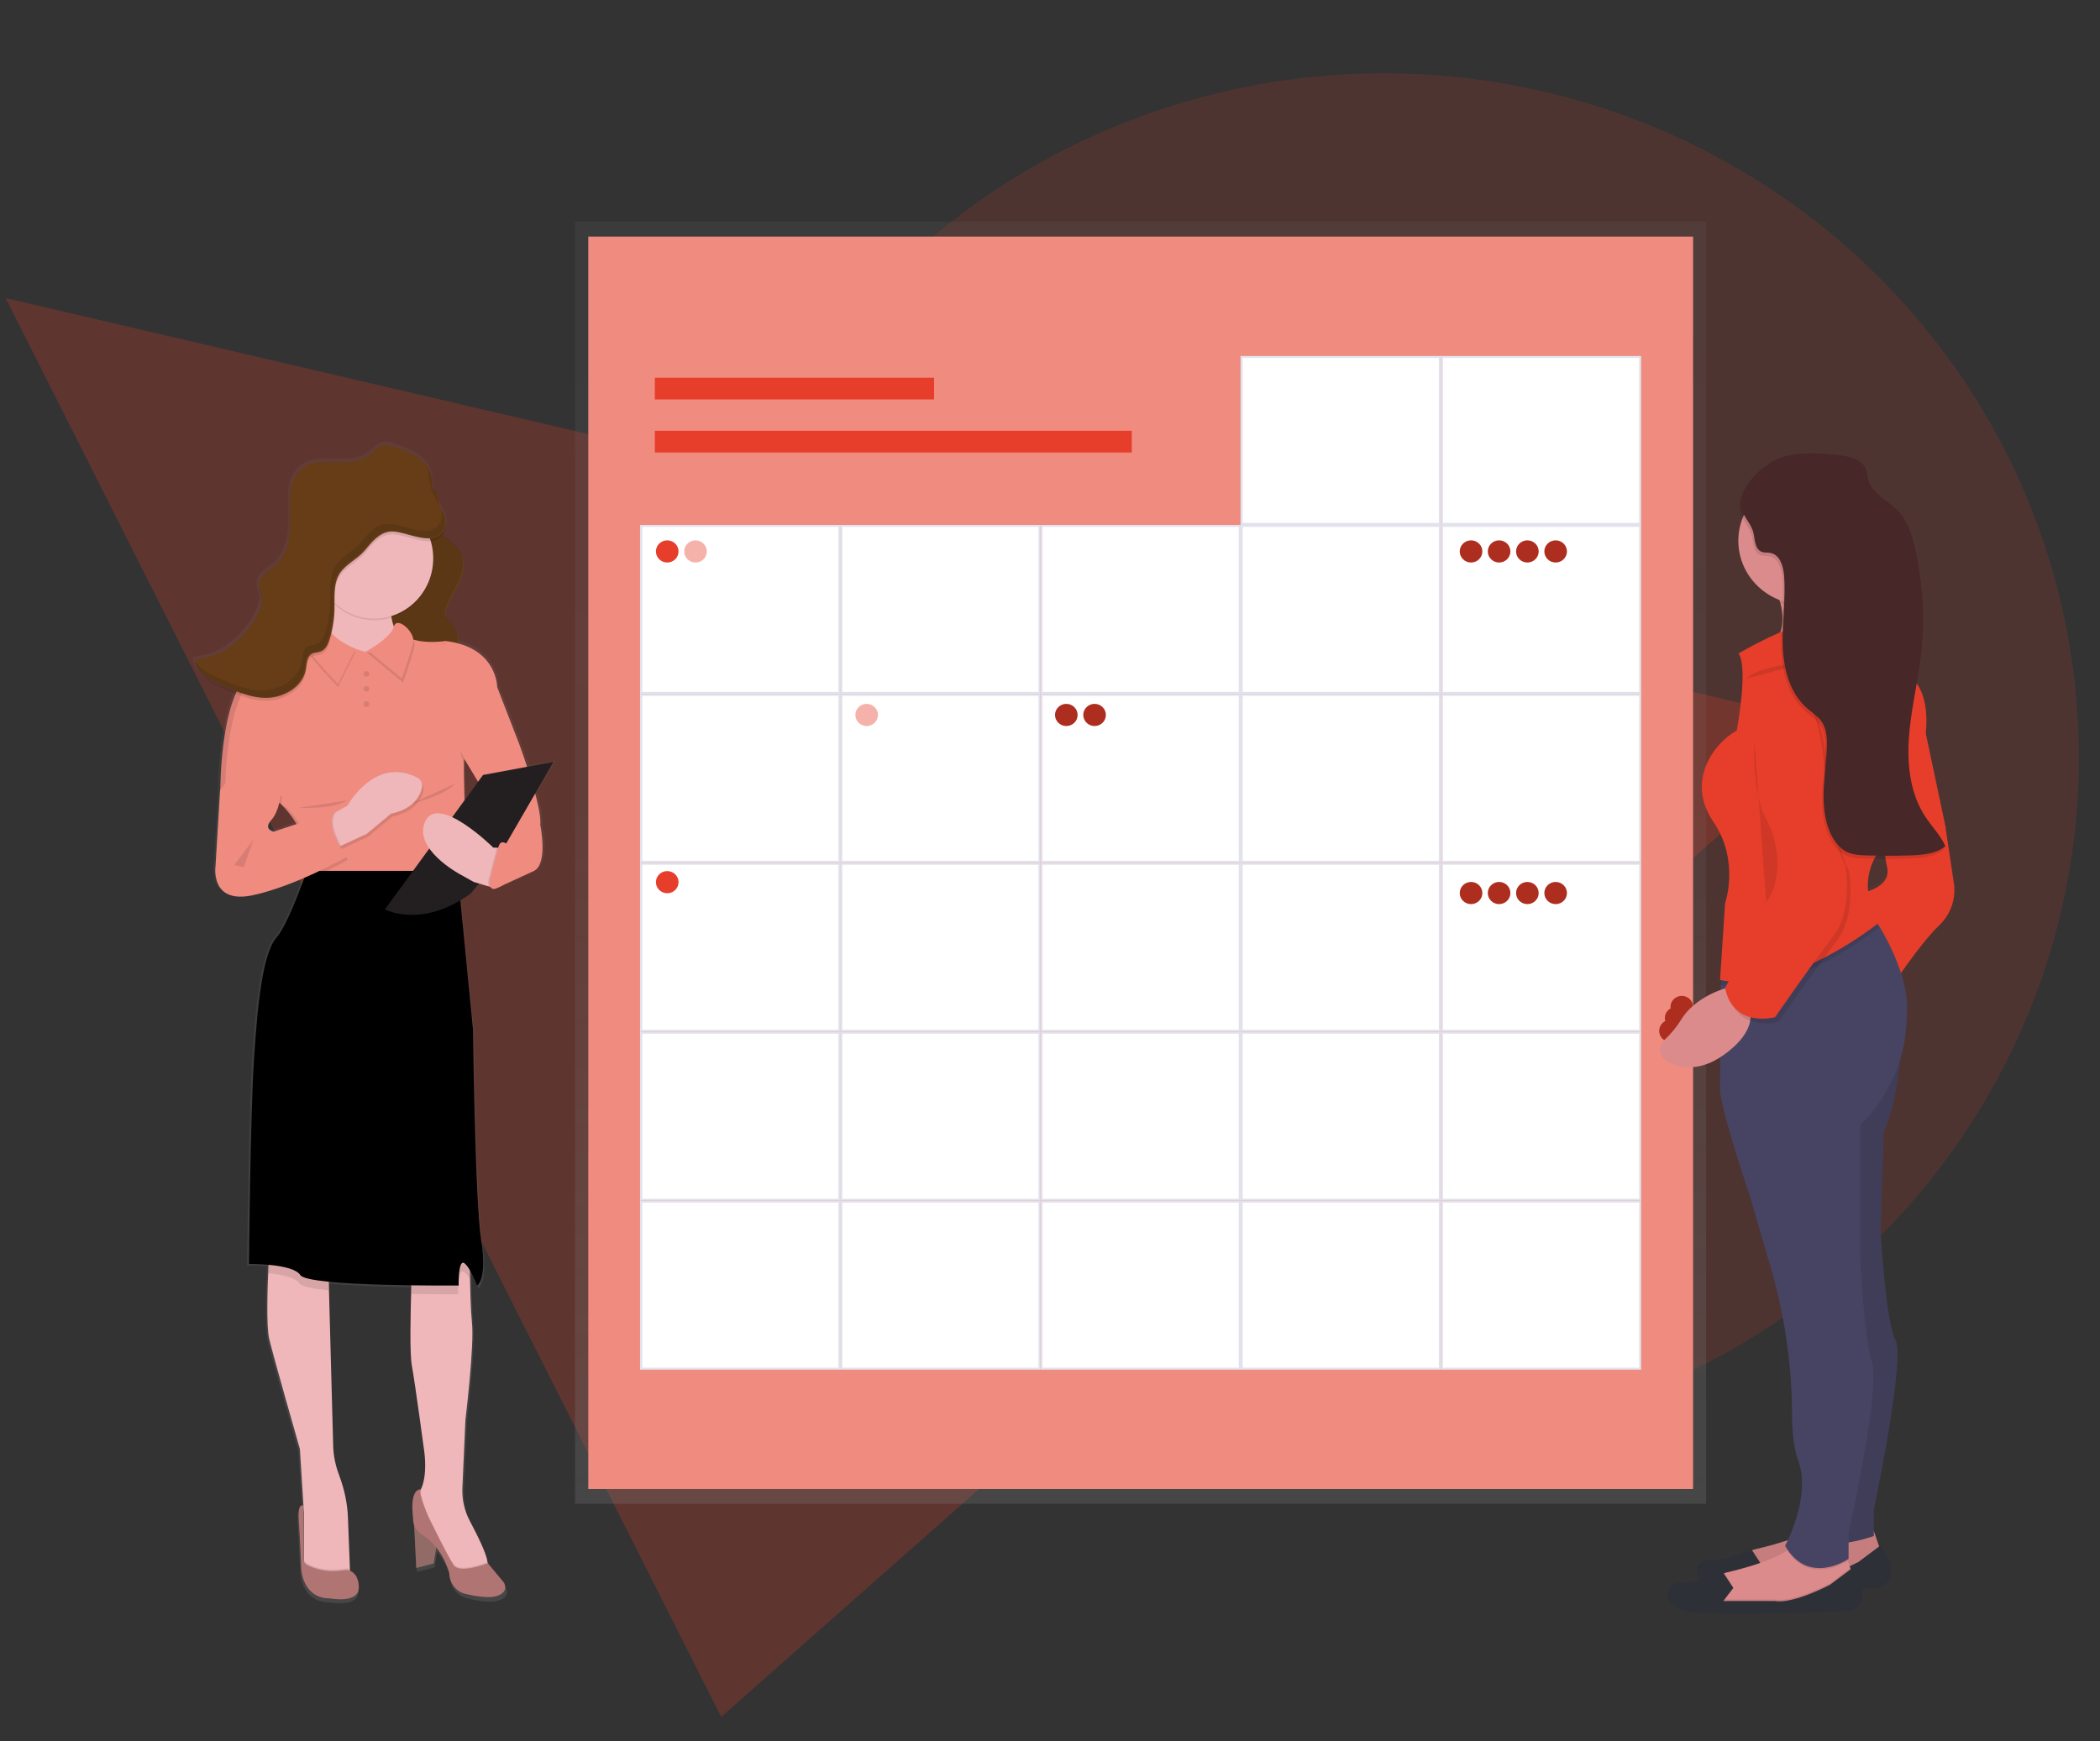 <?xml version="1.0" encoding="UTF-8"?> <!-- Generator: Adobe Illustrator 23.0.1, SVG Export Plug-In . SVG Version: 6.00 Build 0) --> <svg xmlns="http://www.w3.org/2000/svg" xmlns:xlink="http://www.w3.org/1999/xlink" id="Layer_1" x="0px" y="0px" viewBox="0 0 965.6 800.8" style="enable-background:new 0 0 965.6 800.8;" xml:space="preserve"><rect x="0" y="0" width="965.6" height="800.8" fill="#333333" stroke="none"/> <style type="text/css"> .st0{opacity:0.25;fill:#E63E2A;enable-background:new ;} .st1{opacity:0.15;fill:#E63E2A;enable-background:new ;} .st2{fill:#2E8F4A;} .st3{fill:url(#SVGID_1_);} .st4{fill:#F08B7F;} .st5{fill:#E63E2A;} .st6{fill:#FFFFFF;} .st7{fill:#E2E2EC;} .st8{fill:#F5B2AA;} .st9{fill:#AD2E1F;} .st10{fill:#DB8B8B;} .st11{opacity:0.1;enable-background:new ;} .st12{fill:#2E3037;} .st13{fill:#474463;} .st14{opacity:5.000000e-02;fill:#E63E2A;enable-background:new ;} .st15{fill:#472727;} .st16{fill:url(#SVGID_2_);} .st17{fill:#A27772;} .st18{fill:#EFB7B9;} .st19{fill:#B07473;} .st20{opacity:0.1;} .st21{fill:#663D17;} .st22{fill:#231F20;} </style> <g> <polygon class="st0" points="846.8,334.2 331.6,789.6 2.6,137.1 "></polygon> <ellipse class="st1" cx="636.3" cy="348.3" rx="319.6" ry="314.6"></ellipse> </g> <title>events</title> <path class="st2" d="M841.1,246.4l-39.8-8.8C801.3,237.7,810.7,278.7,841.1,246.4z"></path> <linearGradient id="SVGID_1_" gradientUnits="userSpaceOnUse" x1="524.475" y1="108.33" x2="524.475" y2="698.061" gradientTransform="matrix(1 0 0 -1 0 800)"> <stop offset="0" style="stop-color:#808080;stop-opacity:0.25"></stop> <stop offset="0.54" style="stop-color:#808080;stop-opacity:0.12"></stop> <stop offset="1" style="stop-color:#808080;stop-opacity:0.1"></stop> </linearGradient> <rect x="264.4" y="101.9" class="st3" width="520.1" height="589.7"></rect> <rect x="270.5" y="108.8" class="st4" width="508" height="576"></rect> <rect x="301.1" y="173.7" class="st5" width="128.4" height="10"></rect> <rect x="301.1" y="198.1" class="st5" width="219.3" height="10"></rect> <rect x="663" y="164.2" class="st6" width="91.1" height="76.8"></rect> <path class="st7" d="M753.7,164.6v75.9h-90.2v-75.9H753.7 M754.6,163.7h-92.1v77.7h92.1V163.7z"></path> <rect x="571" y="164.2" class="st6" width="91.1" height="76.8"></rect> <path class="st7" d="M661.6,164.6v75.9h-90.2v-75.9H661.6 M662.5,163.7h-92.1v77.7h92.1V163.7z"></path> <rect x="663" y="241.9" class="st6" width="91.1" height="76.8"></rect> <path class="st7" d="M753.7,242.3v75.9h-90.2v-75.9H753.7 M754.6,241.4h-92.1v77.7h92.1V241.4z"></path> <rect x="571" y="241.9" class="st6" width="91.1" height="76.8"></rect> <path class="st7" d="M661.6,242.3v75.9h-90.2v-75.9H661.6 M662.5,241.4h-92.1v77.7h92.1V241.4z"></path> <rect x="478.9" y="241.9" class="st6" width="91.1" height="76.8"></rect> <path class="st7" d="M569.6,242.3v75.9h-90.2v-75.9H569.6 M570.5,241.4h-92.1v77.7h92.1V241.4z"></path> <rect x="386.8" y="241.9" class="st6" width="91.1" height="76.8"></rect> <path class="st7" d="M477.5,242.3v75.9h-90.2v-75.9H477.5 M478.4,241.4h-92.1v77.7h92.1V241.4z"></path> <rect x="294.8" y="241.9" class="st6" width="91.1" height="76.8"></rect> <path class="st7" d="M385.5,242.3v75.9h-90.2v-75.9H385.5 M386.4,241.4h-92.1v77.7h92.1V241.4z"></path> <rect x="663" y="319.6" class="st6" width="91.1" height="76.8"></rect> <path class="st7" d="M753.7,320v75.9h-90.2V320H753.7 M754.6,319.1h-92.1v77.7h92.1V319.1z"></path> <rect x="571" y="319.6" class="st6" width="91.1" height="76.8"></rect> <path class="st7" d="M661.6,320v75.9h-90.2V320H661.6 M662.5,319.1h-92.1v77.7h92.1V319.1z"></path> <rect x="478.9" y="319.6" class="st6" width="91.1" height="76.8"></rect> <path class="st7" d="M569.6,320v75.9h-90.2V320H569.6 M570.5,319.1h-92.1v77.7h92.1V319.1z"></path> <rect x="386.8" y="319.6" class="st6" width="91.1" height="76.8"></rect> <path class="st7" d="M477.5,320v75.9h-90.2V320H477.5 M478.4,319.1h-92.1v77.7h92.1V319.1z"></path> <rect x="294.8" y="319.6" class="st6" width="91.1" height="76.8"></rect> <path class="st7" d="M385.5,320v75.9h-90.2V320H385.5 M386.4,319.1h-92.1v77.7h92.1V319.1z"></path> <rect x="663" y="397.2" class="st6" width="91.1" height="76.8"></rect> <path class="st7" d="M753.7,397.7v75.9h-90.2v-75.9H753.7 M754.6,396.8h-92.1v77.7h92.1V396.8z"></path> <rect x="571" y="397.2" class="st6" width="91.1" height="76.8"></rect> <path class="st7" d="M661.6,397.7v75.9h-90.2v-75.9H661.6 M662.5,396.8h-92.1v77.7h92.1V396.8z"></path> <rect x="478.9" y="397.2" class="st6" width="91.1" height="76.8"></rect> <path class="st7" d="M569.6,397.7v75.9h-90.2v-75.9H569.6 M570.5,396.8h-92.1v77.7h92.1V396.8z"></path> <rect x="386.8" y="397.2" class="st6" width="91.1" height="76.8"></rect> <path class="st7" d="M477.5,397.7v75.9h-90.2v-75.9H477.5 M478.4,396.8h-92.1v77.7h92.1V396.8z"></path> <rect x="294.8" y="397.2" class="st6" width="91.1" height="76.8"></rect> <path class="st7" d="M385.5,397.7v75.9h-90.2v-75.9H385.5 M386.4,396.8h-92.1v77.7h92.1V396.8z"></path> <rect x="663" y="474.9" class="st6" width="91.1" height="76.8"></rect> <path class="st7" d="M753.7,475.4v75.9h-90.2v-75.9H753.7 M754.6,474.5h-92.1v77.7h92.1V474.5z"></path> <rect x="571" y="474.9" class="st6" width="91.1" height="76.8"></rect> <path class="st7" d="M661.6,475.4v75.9h-90.2v-75.9H661.6 M662.5,474.5h-92.1v77.7h92.1V474.5z"></path> <rect x="478.9" y="474.9" class="st6" width="91.1" height="76.8"></rect> <path class="st7" d="M569.6,475.4v75.9h-90.2v-75.9H569.6 M570.5,474.5h-92.1v77.7h92.1V474.5z"></path> <rect x="386.8" y="474.9" class="st6" width="91.1" height="76.8"></rect> <path class="st7" d="M477.5,475.4v75.9h-90.2v-75.9H477.5 M478.4,474.5h-92.1v77.7h92.1V474.5z"></path> <rect x="294.8" y="474.9" class="st6" width="91.1" height="76.8"></rect> <path class="st7" d="M385.5,475.4v75.9h-90.2v-75.9H385.5 M386.4,474.5h-92.1v77.7h92.1V474.5z"></path> <rect x="663" y="552.6" class="st6" width="91.1" height="76.8"></rect> <path class="st7" d="M753.7,553.1V629h-90.2v-75.9H753.7 M754.6,552.2h-92.1v77.7h92.1V552.2z"></path> <rect x="571" y="552.6" class="st6" width="91.1" height="76.8"></rect> <path class="st7" d="M661.6,553.1V629h-90.2v-75.9H661.6 M662.5,552.2h-92.1v77.7h92.1V552.2z"></path> <rect x="478.9" y="552.6" class="st6" width="91.1" height="76.8"></rect> <path class="st7" d="M569.6,553.1V629h-90.2v-75.9H569.6 M570.5,552.2h-92.1v77.7h92.1V552.2z"></path> <rect x="386.8" y="552.6" class="st6" width="91.1" height="76.8"></rect> <path class="st7" d="M477.5,553.1V629h-90.2v-75.9H477.5 M478.4,552.2h-92.1v77.7h92.1V552.2z"></path> <rect x="294.8" y="552.6" class="st6" width="91.1" height="76.8"></rect> <path class="st7" d="M385.5,553.1V629h-90.2v-75.9H385.5 M386.4,552.2h-92.1v77.7h92.1V552.2z"></path> <ellipse class="st5" cx="306.8" cy="253.6" rx="5.2" ry="5.1"></ellipse> <ellipse class="st8" cx="319.8" cy="253.6" rx="5.2" ry="5.1"></ellipse> <ellipse class="st9" cx="490.3" cy="328.8" rx="5.2" ry="5.1"></ellipse> <ellipse class="st9" cx="503.3" cy="328.8" rx="5.2" ry="5.1"></ellipse> <ellipse class="st9" cx="768.1" cy="474.1" rx="5.2" ry="5.1"></ellipse> <ellipse class="st9" cx="770.7" cy="468.2" rx="5.2" ry="5.1"></ellipse> <ellipse class="st9" cx="773.3" cy="463.1" rx="5.2" ry="5.1"></ellipse> <ellipse class="st9" cx="676.4" cy="253.6" rx="5.2" ry="5.1"></ellipse> <ellipse class="st9" cx="689.3" cy="253.6" rx="5.2" ry="5.1"></ellipse> <ellipse class="st9" cx="702.3" cy="253.6" rx="5.2" ry="5.1"></ellipse> <ellipse class="st9" cx="715.3" cy="253.6" rx="5.2" ry="5.1"></ellipse> <ellipse class="st9" cx="676.4" cy="410.7" rx="5.2" ry="5.1"></ellipse> <ellipse class="st9" cx="689.3" cy="410.7" rx="5.2" ry="5.1"></ellipse> <ellipse class="st9" cx="702.3" cy="410.7" rx="5.2" ry="5.1"></ellipse> <ellipse class="st9" cx="715.3" cy="410.7" rx="5.2" ry="5.1"></ellipse> <ellipse class="st8" cx="398.5" cy="328.8" rx="5.2" ry="5.1"></ellipse> <ellipse class="st5" cx="306.8" cy="405.7" rx="5.2" ry="5.1"></ellipse> <path class="st10" d="M861.6,704.1l3.1,9l-10,9.8l-33,7.5l-23.8-2.3l1.5-8.3l0,0c0.9-3.6,3.8-6.4,7.6-7.3 c9.8-2.2,28.5-7.4,32.4-14.5L861.6,704.1z"></path> <path class="st11" d="M861.6,704.1l3.1,9l-10,9.8l-33,7.5l-23.8-2.3l1.5-8.3l0,0c0.9-3.6,3.8-6.4,7.6-7.3 c9.8-2.2,28.5-7.4,32.4-14.5L861.6,704.1z"></path> <path class="st12" d="M805.5,725.8l4.6-6l-4.6-7c0,0-13.8,5.4-20,4.7c-6.1-0.7-9.2,9.8,2.3,12.8c11.5,3,76.8,0,76.8,0 s11.5-5.3,0-19.5l-10,7.5c0,0-16.9,9-25.4,7.5L805.5,725.8z"></path> <path class="st10" d="M784.8,738.6l23.8,2.3l33-7.5l10-9.8l-0.8-2.4l-1.1-3.3l-1.1-3.3l-22.3-6c-1.1,1.8-2.7,3.3-4.6,4.5 c-7.2,4.8-20.2,8.3-27.9,10.1c-0.3,0.1-0.6,0.2-0.9,0.3c-3.3,1.1-5.8,3.7-6.6,7L784.8,738.6z"></path> <path class="st11" d="M784.8,738.6l23.8,2.3l33-7.5l10-9.8l-0.8-2.4l-9.2,6.9c0,0-16.9,9-25.4,7.5h-23.9l4.6-6l-4.1-6.2 c-3.3,1.1-5.8,3.7-6.6,7L784.8,738.6z"></path> <path class="st12" d="M792.4,736.3l4.6-6l-4.6-7c0,0-13.8,5.4-20,4.7s-9.2,9.8,2.3,12.8c11.5,3,76.8,0,76.8,0s11.5-5.3,0-19.5 l-10,7.5c0,0-16.9,9-25.4,7.5L792.4,736.3z"></path> <path class="st10" d="M811.7,301.2c0,0,36.9,3.7,31.5-11.3c-1.5-4.3-1.9-8.8-1.1-13.2c1-5.5,3.2-10.7,6.5-15.3l-34.6,5.3 c2.1,3.4,3.6,7,4.7,10.8C822.8,293.5,811.7,301.2,811.7,301.2z"></path> <path class="st13" d="M874.7,472.3c0,0-0.8,32.3-8.5,48l-1.5,45.8c0,0,2.3,42,6.9,50.3c4.6,8.3-10,78-10,78v12c0,0-24.6,9-31.5-1.5 l6.9-89.3l-3.1-123.8L874.7,472.3z"></path> <path class="st11" d="M874.7,472.3c0,0-0.8,32.3-8.5,48l-1.5,45.8c0,0,2.3,42,6.9,50.3c4.6,8.3-10,78-10,78v12c0,0-24.6,9-31.5-1.5 l6.9-89.3l-3.1-123.8L874.7,472.3z"></path> <path class="st5" d="M890,368.7l4.6,12l3.8,25.5c1.1,7.2-1.5,14.5-6.9,19.5c-9.2,9-21.5,27.8-21.5,27.8l-14.6-42.7 c0,0,14.6-2.3,12.3-12c-2.3-9.8-1.5-27.8-1.5-27.8L890,368.7z"></path> <path class="st14" d="M890,367.2l4.6,12l3.8,25.5c1.1,7.2-1.5,14.5-6.9,19.5c-9.2,9-21.5,27.8-21.5,27.8l-14.6-42.7 c0,0,14.6-2.3,12.3-12c-2.3-9.8-1.5-27.8-1.5-27.8L890,367.2z"></path> <path class="st11" d="M821.7,713c9.9,15.1,25.2,6.6,27.9,4.9l-1.1-3.3l-22.3-6C825.1,710.3,823.6,711.9,821.7,713z"></path> <path class="st13" d="M790.9,501.5c0.8,10.5,13.8,48.8,13.8,48.8l9.2,31.5c6.6,22.3,10,45.3,10.1,68.5c0,7.7,0.7,15.6,2.9,21.6 c6.1,16.5-6.1,39-6.1,39c10.8,18.8,29.2,6,29.2,6v-12c0,0,14.6-65.3,10.8-78c-3.8-12.7-5.4-47.3-5.4-47.3v-62.3 c12.3-12,19.8-27.9,21.1-44.8c0.2-2.5,0.3-5,0.4-7.7c0.6-16.9-11.2-36.8-15.9-43.8c-1.1-1.7-1.8-2.7-1.8-2.7l-67.8,26.3l-0.2,0.1 v2.6v5.7L790.9,501.5z"></path> <path class="st11" d="M814,266.7c2.1,3.4,3.6,7,4.7,10.8c7.6,2.8,16,2.5,23.4-0.8c1-5.5,3.2-10.7,6.5-15.2L814,266.7z"></path> <ellipse class="st10" cx="829.3" cy="248.7" rx="30" ry="29.3"></ellipse> <path class="st11" d="M790.9,452.8l0.3,0.1c32.2,6.5,72.7-26.3,72.7-26.3c-1.1-1.8-2-3.7-2.8-5.6c-1.1-1.7-1.8-2.7-1.8-2.7 l-67.8,26.3l-0.2,2.6L790.9,452.8z"></path> <path class="st5" d="M799.4,300.5c0,0,43-25.5,56.9-15l19.2,24c0,0,12.3,3.7,10,27.8l9.2,43.5l-27.7,6.8c0,0-16.1,15-3.1,36.8 c0,0-40.7,33-73,26.3l2.3-35.3c0,0,6.9-19.5-5.4-37.5c-12.3-18-0.8-35.3,10.8-42C798.6,335.7,804,307.2,799.4,300.5z"></path> <path class="st10" d="M797.1,453.5c0,0-16.1,3-23.8,15c-2.2,3.6-4.9,6.9-8,9.8c-2.5,2.2-2.7,6-0.4,8.4c0.4,0.4,0.8,0.8,1.3,1.1 c6.1,3.6,16,5.8,28.6-4.3C816.3,466.3,797.1,453.5,797.1,453.5z"></path> <path class="st11" d="M820.9,314.7c0,0,15.4-1.5,19.2,37.5s10,48,10,48s3.8,20.3-5.4,32.3S817.8,470,817.8,470s-19.2,5.3-23-13.5 l23.8-43.5c0,0,3.8-15-5.4-25.5C804,377,797.1,307.2,820.9,314.7z"></path> <path class="st5" d="M819.3,312.5c0,0,15.4-1.5,19.2,37.5s10,48,10,48s3.8,20.3-5.4,32.3c-9.2,12-26.9,37.5-26.9,37.5 s-19.2,5.3-23-13.5l23.8-43.5c0,0,3.8-15-5.4-25.5S795.5,305,819.3,312.5z"></path> <path class="st11" d="M806.7,340.6c0,0-1.5,23.2,5.4,36c6.9,12.8,6.9,29.3,0,38.3"></path> <path class="st11" d="M802.8,312.1c0,0,6.1-6,23.8-6.8c17.7-0.8,25.4-6,25.4-6"></path> <path class="st11" d="M845.6,210.9c4.7,0.6,10,2.1,11.7,6.4c0.6,1.6,0.6,3.3,1.1,4.9c1.7,6.6,9.3,9.6,14,14.6 c4.1,4.5,5.9,10.4,7.3,16.2c3.8,16.7,4.8,33.9,2.7,51c-1.5,12.5-4.6,24.7-5.4,37.2c-0.9,12.5,0.7,25.6,7.7,36.1 c3,4.5,7,8.5,9.1,13.4c-4.4,3.5-10.5,4-16.2,4.2c-6.6,0.2-13.2,0.2-19.8,0c-3.5-0.1-7.1-0.3-10.1-2c-2.2-1.4-4-3.3-5.3-5.5 c-3.8-6.2-4.7-13.8-4.6-21.1c0.2-7.3,1.3-14.5,1.5-21.8c0.1-4-0.2-8.2-2.6-11.4c-1.7-2.3-4.2-3.9-6.4-5.8 c-8.2-7.1-11-18.5-11.3-29.3c-0.3-10.7,1.5-21.5,0.6-32.2c-0.4-4.2-2-9.2-6.2-10c-1.3-0.3-2.7,0-4-0.5c-3.4-1.3-3.1-5.9-4-9.3 c-1.1-3.8-4.4-6.8-5.4-10.7c-2.2-9.1,9.6-19.9,17.4-23.1C825.2,209.1,837.2,209.9,845.6,210.9z"></path> <path class="st15" d="M846.3,209.4c4.7,0.6,10,2.1,11.7,6.4c0.6,1.6,0.6,3.3,1.1,4.9c1.7,6.6,9.3,9.6,14,14.6 c4.1,4.5,5.9,10.4,7.3,16.2c3.8,16.7,4.8,33.9,2.7,51c-1.5,12.5-4.6,24.7-5.4,37.2s0.7,25.6,7.7,36.1c3,4.5,7,8.5,9.1,13.4 c-4.4,3.5-10.5,4-16.2,4.2c-6.6,0.2-13.2,0.2-19.8,0c-3.5-0.1-7.1-0.3-10.1-2c-2.2-1.4-4-3.3-5.3-5.5c-3.8-6.2-4.7-13.8-4.6-21.1 c0.2-7.3,1.3-14.5,1.5-21.8c0.1-4-0.2-8.2-2.6-11.4c-1.7-2.3-4.2-3.9-6.4-5.8c-8.2-7.1-11-18.5-11.3-29.3 c-0.3-10.7,1.5-21.5,0.6-32.2c-0.4-4.2-2-9.2-6.2-10c-1.3-0.3-2.7,0-4-0.5c-3.4-1.3-3.1-5.9-4-9.3c-1.1-3.8-4.4-6.8-5.4-10.7 c-2.2-9.1,9.6-19.9,17.4-23.1C826,207.6,838,208.4,846.3,209.4z"></path> <linearGradient id="SVGID_2_" gradientUnits="userSpaceOnUse" x1="-965.162" y1="1536.485" x2="-965.162" y2="1001.665" gradientTransform="matrix(-1 0 0 1 -793.107 -799.08)"> <stop offset="0" style="stop-color:#808080;stop-opacity:0.25"></stop> <stop offset="0.54" style="stop-color:#808080;stop-opacity:0.12"></stop> <stop offset="1" style="stop-color:#808080;stop-opacity:0.1"></stop> </linearGradient> <path class="st16" d="M88.9,303.1h-0.3c0.8,6.1,7,9.6,12.5,12c2.2,0.9,4.3,1.9,6.5,2.8c-2.5,5.6-4.1,12.6-5.2,19.3 c-1.4,8.7-2.2,17.6-2.3,26.5h0.2l-2.1,33.9c0,0-2.8,17.9,17.5,13.6c8-1.9,16-4.5,23.6-7.9c-3.7,9.9-9,23.2-12.9,27.5 c-6.4,7.1-8.9,30.7-10.5,56.6c-1.6,25.9-2.3,94.6-2.3,94.6h0.6c1.4,0,4.8,0,8.6,0.4c-0.1,0.4-0.1,0.8-0.1,1.3 c-0.5,9.7-1,27.3,0.4,33.1c1.9,8.2,14.2,50.9,14.2,50.9l1.6,25.7v0.6l0,0v0.1l0.2,3.1v21.8c0-0.1,0-0.1,0-0.2l-0.2-24.8 c0,0-2.6-1.9-2,6.8c0.6,8.7,1.1,21.8,1.1,21.8s0.1,14.3,13.5,14.3c0,0,13.4,2.7,13.3-5.1c-0.1-5.3-2.6-7.2-4.2-7.8l0,0v-0.6 l-0.9-23.6c-0.3-6.7-1.6-13.2-4.1-19.5c0-0.1-0.1-0.2-0.1-0.3c-1.7-4.4-2.7-9.1-2.8-13.9l-2-74.5v-1.3c10.8,1,26.2,1.5,38.8,1.7 c0,0.4,0,0.8,0,1.3c-0.4,10.9-0.8,30.1,0.3,36c1.5,8.3,5.8,39.8,5.8,39.8s1.6,10.9-1.7,17.5l0,0c-0.1,0.2-0.2,0.3-0.3,0.5 c0-0.2,0.1-0.4,0.3-0.5c0,0-5.4-1.3-3.8,12.9l0,0c-0.1,1.2,0.1,2.4,0.5,3.5l1.1,19.9l8.1-2l1.2-7.3c2.8,3.5,4.9,7.5,6.1,11.9 c0,4.5,3.2,8.5,7.5,9.5c4.8,1.2,10.8,2.2,14.3,1.2c6.5-1.8,3.6-6.3,3.6-6.3l-7.6-8.9l0,0c0-0.2,0-0.5,0-0.6 c-0.3-4-4.7-12.9-8.1-19.1c-2.5-4.7-3.8-10-3.5-15.4l1.4-31.5c0,0,4.1-34.7,3-45.1c-0.6-6.1-0.8-15.5-0.9-22.3c0-0.5,0-0.8,0-1.3 c1.2,2.1,2.2,4.4,3.1,6.7l0.1-0.1v0.1c0,0,1.8-1,2.5-6.2l-0.1-0.2c0.4-3.1,0.4-7.7-0.7-14.4c-2.8-18.1-3.8-97.8-3.8-97.8l-5.9-60 c1.6-1,3.3-2.1,5-3.3l3.8-4.6l4.5,1.4v0.1c0.1,0.4,0.4,0.6,0.7,0.8c0.3,0.1,0.6,0.1,0.9,0.1h0.2h0.1c0.5,0.2,1,0.2,1.4,0l0.6-0.3 c0.7-0.2,1.4-0.6,2.1-0.9l15.1-6.9c6.8-3.2,3-21.6,3-21.6c0.4-2.8-0.8-8.3-2.4-14.3l8.6-14.6l-12.3,2.2c-2-6-3.6-10.5-3.6-10.5 l-10.5-26.8l0,0c0,0,0-15.8-19.3-20.3c-0.3-2.2-1.2-4.2-2.6-5.9c-1-1.1-2.3-2.1-2.9-3.4c-0.9-1.8-0.2-4,0.6-5.8 c1.9-4.2,4.8-8.3,6.3-12.7s1.6-9.5-1.5-13.2c-1.7-2-4.2-3.5-5.9-5.5c-0.5-0.6-0.9-1.3-1.3-2c0.9-0.8,1.6-1.8,2.1-3 c0.4-1,0.5-2.1,0.5-3.1c0.1-2-0.4-4-1.4-5.8c-1.2-2.4-2.8-4.5-3.7-7c-1.3-3.7-0.9-7.8-2.3-11.5c-2.5-6.3-9.6-9.2-16.1-11.4 c-1.9-0.6-3.9-1.3-5.9-0.8c-2.5,0.6-4.2,2.9-6.4,4.6c-8.7,6.6-23-0.6-31.5,6.3c-3.2,2.8-4.9,7-5.3,11.2c-0.2,1.7-0.2,3.4-0.2,5.1 c0,2.9,0.2,6,0.3,8.9c0,0.1,0,0.3,0,0.4c-0.2,7-1.7,14.3-6.8,18.8c-1.6,1.5-3.6,2.7-5.2,4.1c-1.6,1.5-2.9,3.7-2.6,5.9 c0,0.1,0,0.1,0,0.1c-0.1,0.4-0.1,0.8,0,1.2c0.2,1.1,0.5,2,0.9,3c0.2,0.6,0.4,1.3,0.4,1.9c-0.4,2.9-1.4,5.7-2.9,8.2 c-5.9,10.3-16.4,18.8-28.2,19.1C88.5,302,88.5,302.5,88.9,303.1z M214.1,347.6l6.5,10.7l-6.4,8.7c-0.2-6.7-0.4-12.8-0.3-16.3l0,0 L214.1,347.6z M125.1,381.7c0,0-4.9-1.1-1-5.4c1.7-2.1,3-4.7,3.6-7.4l0.6,0.1l-0.5-0.5l0.3,0.1l0.5,0.5l-0.4-0.1l0.9,0.9 c2.4,2.6,4.7,5.3,6.6,8.4L125.1,381.7L125.1,381.7z"></path> <polygon class="st17" points="190.2,696.9 191.4,721.1 199.4,719 201.1,708.9 "></polygon> <polygon class="st11" points="190.2,696.9 191.4,721.1 199.4,719 201.1,708.9 "></polygon> <path class="st18" d="M160.9,724.3l-12.2,2.6l-9-8.2v-23l-0.2-3.1v-0.1l0,0v-0.6l-1.6-25.5c0,0-12.2-42.5-14.1-50.6 c-1.4-5.8-0.8-23.3-0.4-32.8c0.2-4,0.4-6.6,0.4-6.6l26.9-6.6l0.5,21.1l2,73.9c0.1,4.7,1.1,9.4,2.8,13.8l0.1,0.3 c2.3,6.2,3.7,12.8,3.9,19.4l0.9,23.4v0.6L160.9,724.3z"></path> <path class="st11" d="M139.4,691.9v0.6l0,0V691.9L139.4,691.9z"></path> <path class="st11" d="M160.9,724.3l-12.2,2.6l-9-8.2v-1.9c0.1,0.9,0.5,1.7,1.3,2.1l0.1,0.1c4.2,2.3,8.9,3.2,13.7,2.8l4.8-0.5 c0.5,0.1,0.8,0.2,1.3,0.3v0.6L160.9,724.3z"></path> <path class="st19" d="M141,719.6L141,719.6c-0.9-0.6-1.4-1.5-1.4-2.4l-0.2-24.7c0,0-2.6-1.9-2,6.8s1.1,21.6,1.1,21.6 s0.1,14.2,13.3,14.2c0,0,13.2,2.6,13.2-5.1c-0.1-7.7-5.5-8-5.5-8l-4.8,0.5C150,722.8,145.2,721.8,141,719.6z"></path> <path class="st18" d="M224.3,719c-0.3,5.6-16.4,2.4-16.4,2.4L197.1,700c0,0-9-7.1-4.5-13.3c0.3-0.4,0.5-0.7,0.6-1.1v-0.1l0,0 c0.1-0.2,0.2-0.4,0.3-0.5l0,0c3.2-6.5,1.6-17.3,1.6-17.3s-4.2-31.3-5.7-39.5c-1.1-5.8-0.6-24.9-0.3-35.7c0.2-4.4,0.3-7.4,0.3-7.4 l26.7-7.3c0,0,0,3.4,0,8.1c0.1,6.7,0.3,16.1,0.9,22.3c1.2,10.4-3,44.8-3,44.8l-1.4,31.4c-0.2,5.3,1,10.6,3.5,15.2 c3.3,6.3,7.8,15.1,8,18.9C224.3,718.6,224.3,718.9,224.3,719z"></path> <path class="st11" d="M224.3,719c-0.3,5.6-16.4,2.4-16.4,2.4L197.1,700c0,0-9-7.1-4.5-13.3c0.3-0.4,0.5-0.7,0.6-1.1 c0.2,3.2,3.6,11.3,3.6,11.3s8.9,18.2,11.7,22.4c2.8,4.2,15.1-0.7,15.7-0.9C224.2,718.6,224.3,718.9,224.3,719z"></path> <path class="st19" d="M193.6,685c0,0-5.3-1.3-3.7,12.8l0,0c-0.1,3.2,1.4,6.3,4.2,8c3.8,2.4,9.6,7.6,12.5,17.7l0,0 c0,4.5,3.1,8.5,7.3,9.5c4.8,1.1,10.7,2.1,14.2,1.1c6.4-1.8,3.6-6.3,3.6-6.3l-7.4-8.9c0,0-12.8,5.1-15.7,0.9s-11.7-22.4-11.7-22.4 S192,686.2,193.6,685z"></path> <path class="st11" d="M150.5,572.3l0.5,21.1c-7.2-0.7-12.3-1.7-13.2-3.1c-1.9-2.9-8.7-4.2-14.6-4.8c0.2-4,0.4-6.6,0.4-6.6 L150.5,572.3z"></path> <path class="st11" d="M216.2,588.5c-0.7-1.5-1.7-2.7-3-3.6c-2.9-1.7-2.5,10.3-2.5,10.3s-9.5,0.1-21.5-0.1c0.2-4.4,0.3-7.4,0.3-7.4 l26.7-7.3C216.2,580.3,216.2,583.7,216.2,588.5z"></path> <path d="M219.3,591.2c0,0-3.2-8.7-5.9-10.3c-2.8-1.6-2.5,10.3-2.5,10.3s-69.3,0.6-72.8-4.8c-3.5-5.4-23.6-5.1-23.6-5.1 s0.6-68.2,2.3-93.9c1.6-25.7,4.1-49.2,10.4-56.3c4.1-4.6,9.9-19.4,13.4-29.2c2-5.4,3.2-9.3,3.2-9.3l66.2,3.9l0.5,5.4l7,71.7 c0,0,0.9,79.1,3.8,97.1C224.1,588.7,219.3,591.2,219.3,591.2z"></path> <g class="st20"> <path d="M143.3,586.4c-3.4-5.4-23.6-5.1-23.6-5.1s0.6-68.2,2.3-93.9c1.6-25.7,4-49.2,10.3-56.3c4.1-4.6,9.9-19.4,13.4-29.2 c1.6-4.5,2.8-8,3.2-9l-5.1-0.3c0,0-1.3,4-3.2,9.3c-3.6,9.8-9.4,24.7-13.4,29.2c-6.3,7.1-8.8,30.5-10.4,56.3 c-1.5,25.7-2.2,93.9-2.2,93.9s20.2-0.4,23.6,5.1c3,4.7,54,4.9,68.8,4.9C187.9,591.2,146,590.7,143.3,586.4z"></path> <path d="M218.7,580.9c-1.3-0.7-1.9,1.3-2.3,3.7c1.2,2.1,2.2,4.3,3,6.6c0,0,1.8-1,2.5-6.1C220.9,583.3,219.7,581.6,218.7,580.9z"></path> </g> <path class="st21" d="M199.9,225.6c4.6,6.3-0.1,15.4,4.9,21.6c1.6,2,4.1,3.5,5.9,5.5c3.2,3.8,3,8.8,1.4,13.1 c-1.5,4.3-4.3,8.4-6.2,12.6c-0.8,1.8-1.5,4-0.6,5.8c0.6,1.3,1.8,2.2,2.8,3.3c3.2,3.6,3.2,8.6,1.5,12.9c-1.7,4.2-5,7.9-8.1,11.5 c-1.3,1.4-2.9,2.9-5,2.9c-1.1-0.1-2.2-0.5-3.2-1c-7.5-4-13.2-10.9-15.9-18.9c-2.3-7.7-1.8-15.9,1.4-23.4c2.7-6.5,7.1-12.8,7.1-19.6 c0-5.4-2.7-10.7-3.2-16.1c-0.6-6.6,3.2-17.1,11-20C193.3,220.2,197.6,222.4,199.9,225.6z"></path> <path class="st11" d="M199.5,224.7c4.6,6.3-0.1,15.4,4.9,21.6c1.6,2,4.1,3.5,5.9,5.5c3.2,3.8,3,8.8,1.4,13.1 c-1.5,4.3-4.3,8.4-6.2,12.6c-0.8,1.8-1.5,4-0.6,5.8c0.6,1.3,1.8,2.2,2.8,3.3c3.2,3.6,3.2,8.6,1.5,12.9s-5,7.9-8.1,11.5 c-1.3,1.4-2.9,2.9-5,2.9c-1.1-0.1-2.2-0.5-3.2-1c-7.5-4-13.2-10.9-15.9-18.9c-2.3-7.7-1.8-15.9,1.4-23.4c2.7-6.5,7.1-12.8,7.1-19.6 c0-5.4-2.7-10.7-3.2-16.1c-0.6-6.6,3.2-17.1,11-20C192.9,219.3,197.1,221.5,199.5,224.7z"></path> <path class="st11" d="M148,459.4c9.2,0.5,17.8,4.5,25.9,9.1c8,4.6,15.8,9.7,24.4,13"></path> <path class="st11" d="M153.7,481.4c9.1,0.9,17.6,5.1,23.8,11.8c2.3,2.4,4.1,5.1,6.5,7.4c3.6,3.5,7.9,6.1,12.8,7.4"></path> <path class="st11" d="M151.8,498.2c7.3,2.1,14,6.2,19.1,11.8c1.4,1.6,2.7,3.2,4.1,4.8c7.6,8.3,18.3,12.7,28.7,16.9"></path> <path class="st18" d="M152.6,265.4c-0.2,7.4-0.8,14.9-1.9,22.3c-0.8,5.2-2.1,10-3.8,12c-5,6.1,24.6,14.3,24.6,14.3l17.5-13.8 c0,0-13.9-13.1-7.4-25.7S152.6,265.4,152.6,265.4z"></path> <path class="st11" d="M210.4,401.8h-70c2-5.4,3.2-9.3,3.2-9.3l66.2,3.9L210.4,401.8z"></path> <path class="st4" d="M214.9,400.5h-74.8c2.1-7.6,0-14.8-3-20.2c-2.1-3.9-4.8-7.4-7.8-10.4l-0.5-0.5l-26.1-5.9l-1.4-0.3 c0,0-0.2-48.5,16.6-55.1s26.9-15.6,26.9-15.6l23.1,7.3l17-8.7c5.5,6,20,3.7,20,3.7c23.7,2.8,23.7,21.1,23.7,21.1s-13.9,33-15,33 S214.9,400.5,214.9,400.5z"></path> <path class="st11" d="M189,369.7c0,0,15.2-3.5,20.5-9.5"></path> <path class="st11" d="M112.1,351.7l17.7,14.8c-0.1,1.2-0.4,2.3-0.6,3.5l-0.5-0.5l-26.1-5.9L112.1,351.7z"></path> <path class="st11" d="M160,395.4c0,0-3.9,2.2-9.8,5.1H140c2.1-7.6,0-14.8-3-20.2l17.9-5.9C148.9,380.2,160,395.4,160,395.4z"></path> <path class="st4" d="M218,309.9l10.5,5.8l10.3,26.6c0,0,10.7,29.1,9.6,36.9c0,0,3.8,18.2-3,21.4l-17.6,8.1c-0.8,0.4-1.8,0-2.2-0.8 c-0.2-0.5-0.2-1,0.1-1.5c2.5-4.8,5.2-12.4,0.9-16.6l5-10.7l-18.3-30.4l-6.1-10.5L218,309.9z"></path> <path class="st11" d="M194.7,363.7c-0.9,3.8-4,9.7-14.2,11.8l-11.2,9.3l-11.9,5.5l-4.9,2.2l-2.1-15.1l4.7-2.6l5.4-3 c0,0,12.3-22.6,31.6-13.1C194.1,359.6,195.1,361.6,194.7,363.7z"></path> <path class="st18" d="M194,362.4c-0.9,3.8-4,9.7-14.2,11.8l-11.2,9.3l-11.9,5.5l-4.9,2.2l-2.1-15.1l4.7-2.6l5.4-3 c0,0,12.3-22.6,31.6-13.1C193.5,358.3,194.5,360.3,194,362.4z"></path> <ellipse class="st11" cx="172.1" cy="257.5" rx="27.1" ry="27.7"></ellipse> <ellipse class="st18" cx="172.1" cy="256.8" rx="27.1" ry="27.7"></ellipse> <path class="st11" d="M155.4,315.9l8.1-16.2c0,0-11.9-4.9-12.8-10.6c-0.9-5.7-11.4,6.7-9.1,10.8C143.9,304,155.4,315.9,155.4,315.9z "></path> <path class="st4" d="M155.4,314.6l8.1-16.2c0,0-11.9-4.9-12.8-10.6c-0.9-5.7-11.4,6.7-9.1,10.8C143.9,302.6,155.4,314.6,155.4,314.6 z"></path> <path class="st22" d="M222.1,356.4L177,418.2c0,0,16.6,9.2,39.5-7.3l9.9-12l28.1-48.5L222.1,356.4z"></path> <path class="st18" d="M230.9,389.9l-4.1-0.1c0,0-25.1-24.8-31.2-12.2c-6.1,12.6,15.6,24.3,15.6,24.3l6.6,3.7l8.7,2.6l5.5-7.5 L230.9,389.9z"></path> <path class="st11" d="M224.9,403.4c-0.4,1.4-0.7,3-0.1,4.3c0.2,0.4,0.5,0.6,0.7,0.8c0.3,0.1,0.6,0.2,0.9,0.1 c2.2-0.2,4.1-1.2,5.7-2.9c1.4-1.7,2.7-3.5,3.7-5.4c1.1-1.9,2.3-4.1,1.9-6.4c-0.5-2.5-2.6-4.1-4.7-5.5c-4.1-2.8-4.2,0.5-5.2,4 L224.9,403.4z"></path> <path class="st4" d="M225.5,403.4c-0.4,1.4-0.7,3-0.1,4.3c0.2,0.4,0.5,0.6,0.7,0.8c0.3,0.1,0.6,0.2,0.9,0.1c2.2-0.2,4.1-1.2,5.7-2.9 c1.4-1.7,2.7-3.5,3.7-5.4c1.1-1.9,2.3-4.1,1.9-6.4c-0.5-2.5-2.6-4.1-4.7-5.5c-4.1-2.8-4.2,0.5-5.2,4L225.5,403.4z"></path> <polygon class="st11" points="213.6,348.7 211.5,345.1 213.3,351.8 "></polygon> <path class="st11" d="M156.8,389l-4.9,2.2l-2.1-15.1l4.7-2.6C151.4,377.3,154.2,384.2,156.8,389z"></path> <path class="st11" d="M137.4,371.5c0,0,15.6,0.9,22.3-3.4"></path> <g class="st20"> <path d="M139.3,381.6c-2.1-3.9-4.8-7.4-7.8-10.4c-0.7-0.5-1.5-0.9-2.3-1.3l-24.3-5.1l-1.4-0.3c0,0-0.2-48.5,16.6-55.1 c9.5-3.7,18.3-8.7,26.2-15.1l-1.8-0.6c0,0-10.1,9-26.9,15.6s-16.6,55.1-16.6,55.1h2.5l24.9,4.9l1.4,1.4c3.2,3.2,5.8,6.8,7.9,10.8 c3.2,6.3,4.1,13.5,2.1,20.3h2.6C144.5,394.2,142.3,387.1,139.3,381.6z"></path> <path d="M205.8,296.1c-0.5-0.1-0.8-0.1-1.2-0.2c-1.7,0.3-3.4,0.4-5.1,0.5C201.5,296.4,203.7,296.3,205.8,296.1z"></path> <path d="M170.1,301l15.4-7.9c-0.4-0.3-0.6-0.6-0.9-0.8l-16,8.3L170.1,301z"></path> </g> <path class="st4" d="M111.5,350.4l-10.3,12.9l-2.1,34.9c0,0-2.7,17.8,17.2,13.5c19.9-4.3,43.1-17.6,43.1-17.6s-11.2-15.3-5-21.1 l-28.6,9.5c0,0-4.9-1.1-1.1-5.3c3.8-4.2,4.4-12,4.4-12L111.5,350.4z"></path> <polygon class="st11" points="116.5,386.2 107.7,397.8 112.1,398.9 "></polygon> <path class="st11" d="M204.5,244.1c1-2.4,0.3-5.2-0.9-7.5c-1.2-2.3-2.8-4.4-3.6-6.9c-1.4-3.7-0.9-7.8-2.3-11.4 c-2.5-6.3-9.6-9.2-16-11.3c-1.9-0.6-3.9-1.3-5.8-0.8c-2.5,0.6-4.2,3-6.3,4.6c-8.7,6.5-22.7-0.6-31,6.3c-3.2,2.7-4.8,6.9-5.2,11.1 s0,8.4,0,12.6c0.2,7.4-1.2,15.4-6.6,20.3c-1.6,1.5-3.5,2.6-5.1,4.1c-1.6,1.6-2.9,3.7-2.5,5.9c0.2,1,0.5,2,0.9,2.9 c1.1,3.9-0.5,7.9-2.5,11.4c-5.9,10.3-16.1,18.8-27.8,19c0.8,6,6.9,9.5,12.3,12c6.9,3.1,14.2,6.3,21.7,5.8s15.4-5.3,16.8-12.9 c0.5-2.6,0.4-5.8,2.6-7.2c1.4-0.8,3.1-0.6,4.5-1.3c2.1-0.9,3.2-3.2,3.8-5.4c1.4-4.5,2.2-9.3,2.3-14c0.1-5.6-0.6-11.8,2.5-16.5 c2.9-4.3,8-6.4,11.4-10.4c3.1-3.7,6.5-8.1,11.5-8.7C185.9,244.8,200.4,254.4,204.5,244.1z"></path> <path class="st21" d="M204.5,242.8c1-2.4,0.3-5.2-0.9-7.5c-1.2-2.3-2.8-4.4-3.6-6.9c-1.4-3.7-0.9-7.8-2.3-11.4 c-2.5-6.3-9.6-9.2-16-11.3c-1.9-0.6-3.9-1.3-5.8-0.8c-2.5,0.6-4.2,3-6.3,4.6c-8.7,6.5-22.7-0.6-31,6.3c-3.2,2.7-4.8,6.9-5.2,11.1 c-0.5,4.2,0,8.4,0,12.6c0.2,7.4-1.2,15.4-6.6,20.3c-1.6,1.5-3.5,2.6-5.1,4.1c-1.6,1.6-2.9,3.7-2.5,5.9c0.3,1,0.5,2,0.9,2.9 c1.1,3.9-0.5,7.9-2.5,11.4c-5.9,10.3-16.1,18.8-27.8,19c0.8,6,6.9,9.5,12.3,12c6.9,3.1,14.2,6.3,21.7,5.8s15.4-5.3,16.8-12.9 c0.5-2.6,0.4-5.8,2.6-7.2c1.4-0.8,3.1-0.6,4.5-1.3c2.1-0.9,3.2-3.2,3.8-5.4c1.4-4.5,2.2-9.3,2.3-14c0.1-5.6-0.6-11.8,2.5-16.5 c2.9-4.3,8-6.4,11.4-10.4c3.1-3.7,6.5-8.1,11.5-8.7C185.9,243.5,200.4,253.1,204.5,242.8z"></path> <path class="st11" d="M185.3,313.9L169.8,301c0,0,10.6-5.9,11.9-10.9c1.3-5.1,9.7,2.4,8.9,6.9C189.8,301.5,185.3,313.9,185.3,313.9z "></path> <path class="st4" d="M184.7,312l-15.5-12.9c0,0,10.6-5.9,11.9-10.9c1.3-5.1,9.7,2.4,8.9,6.9C189.2,299.6,184.7,312,184.7,312z"></path> <ellipse class="st11" cx="168.5" cy="309.9" rx="1.3" ry="1.3"></ellipse> <ellipse class="st11" cx="168.5" cy="316.8" rx="1.3" ry="1.3"></ellipse> <ellipse class="st11" cx="168.5" cy="323.8" rx="1.3" ry="1.3"></ellipse> <g class="st20"> <path d="M198.3,225c-1.3-3.5-1-7.4-2.1-10.8c0.5,0.7,1,1.6,1.4,2.5c1.4,3.6,1,7.7,2.3,11.4c0,0.1,0.1,0.1,0.1,0.2 C199.3,227.2,198.7,226.1,198.3,225z"></path> <path d="M100.2,311.6c6.9,3.1,14.2,6.3,21.7,5.8c7.6-0.5,15.4-5.3,16.8-12.9c0.5-2.6,0.4-5.8,2.6-7.2c1.4-0.8,3.1-0.6,4.5-1.3 c2.1-0.9,3.2-3.2,3.8-5.4c1.4-4.5,2.2-9.3,2.3-14.1c0.1-5.6-0.6-11.8,2.5-16.5c2.9-4.3,8-6.4,11.4-10.4c3.1-3.7,6.5-8.1,11.5-8.7 c6.9-0.9,21.5,8.7,25.5-1.6c0.6-1.9,0.5-4-0.3-6c0.3,0.6,0.6,1,0.8,1.6c1.2,2.3,1.9,5.1,0.9,7.5c-4.1,10.3-18.7,0.6-25.6,1.6 c-5,0.7-8.4,5.1-11.5,8.7c-3.3,4-8.5,6.2-11.4,10.5c-3.2,4.6-2.4,10.8-2.5,16.5c-0.1,4.8-0.8,9.5-2.3,14c-0.7,2.2-1.7,4.6-3.8,5.4 c-1.4,0.6-3.2,0.5-4.5,1.3c-2.3,1.4-2.2,4.6-2.6,7.2c-1.4,7.6-9.2,12.5-16.8,13s-14.9-2.7-21.7-5.8c-5-2.3-10.5-5.4-12-10.5 C92.1,307.6,96.3,309.9,100.2,311.6z"></path> </g> </svg>